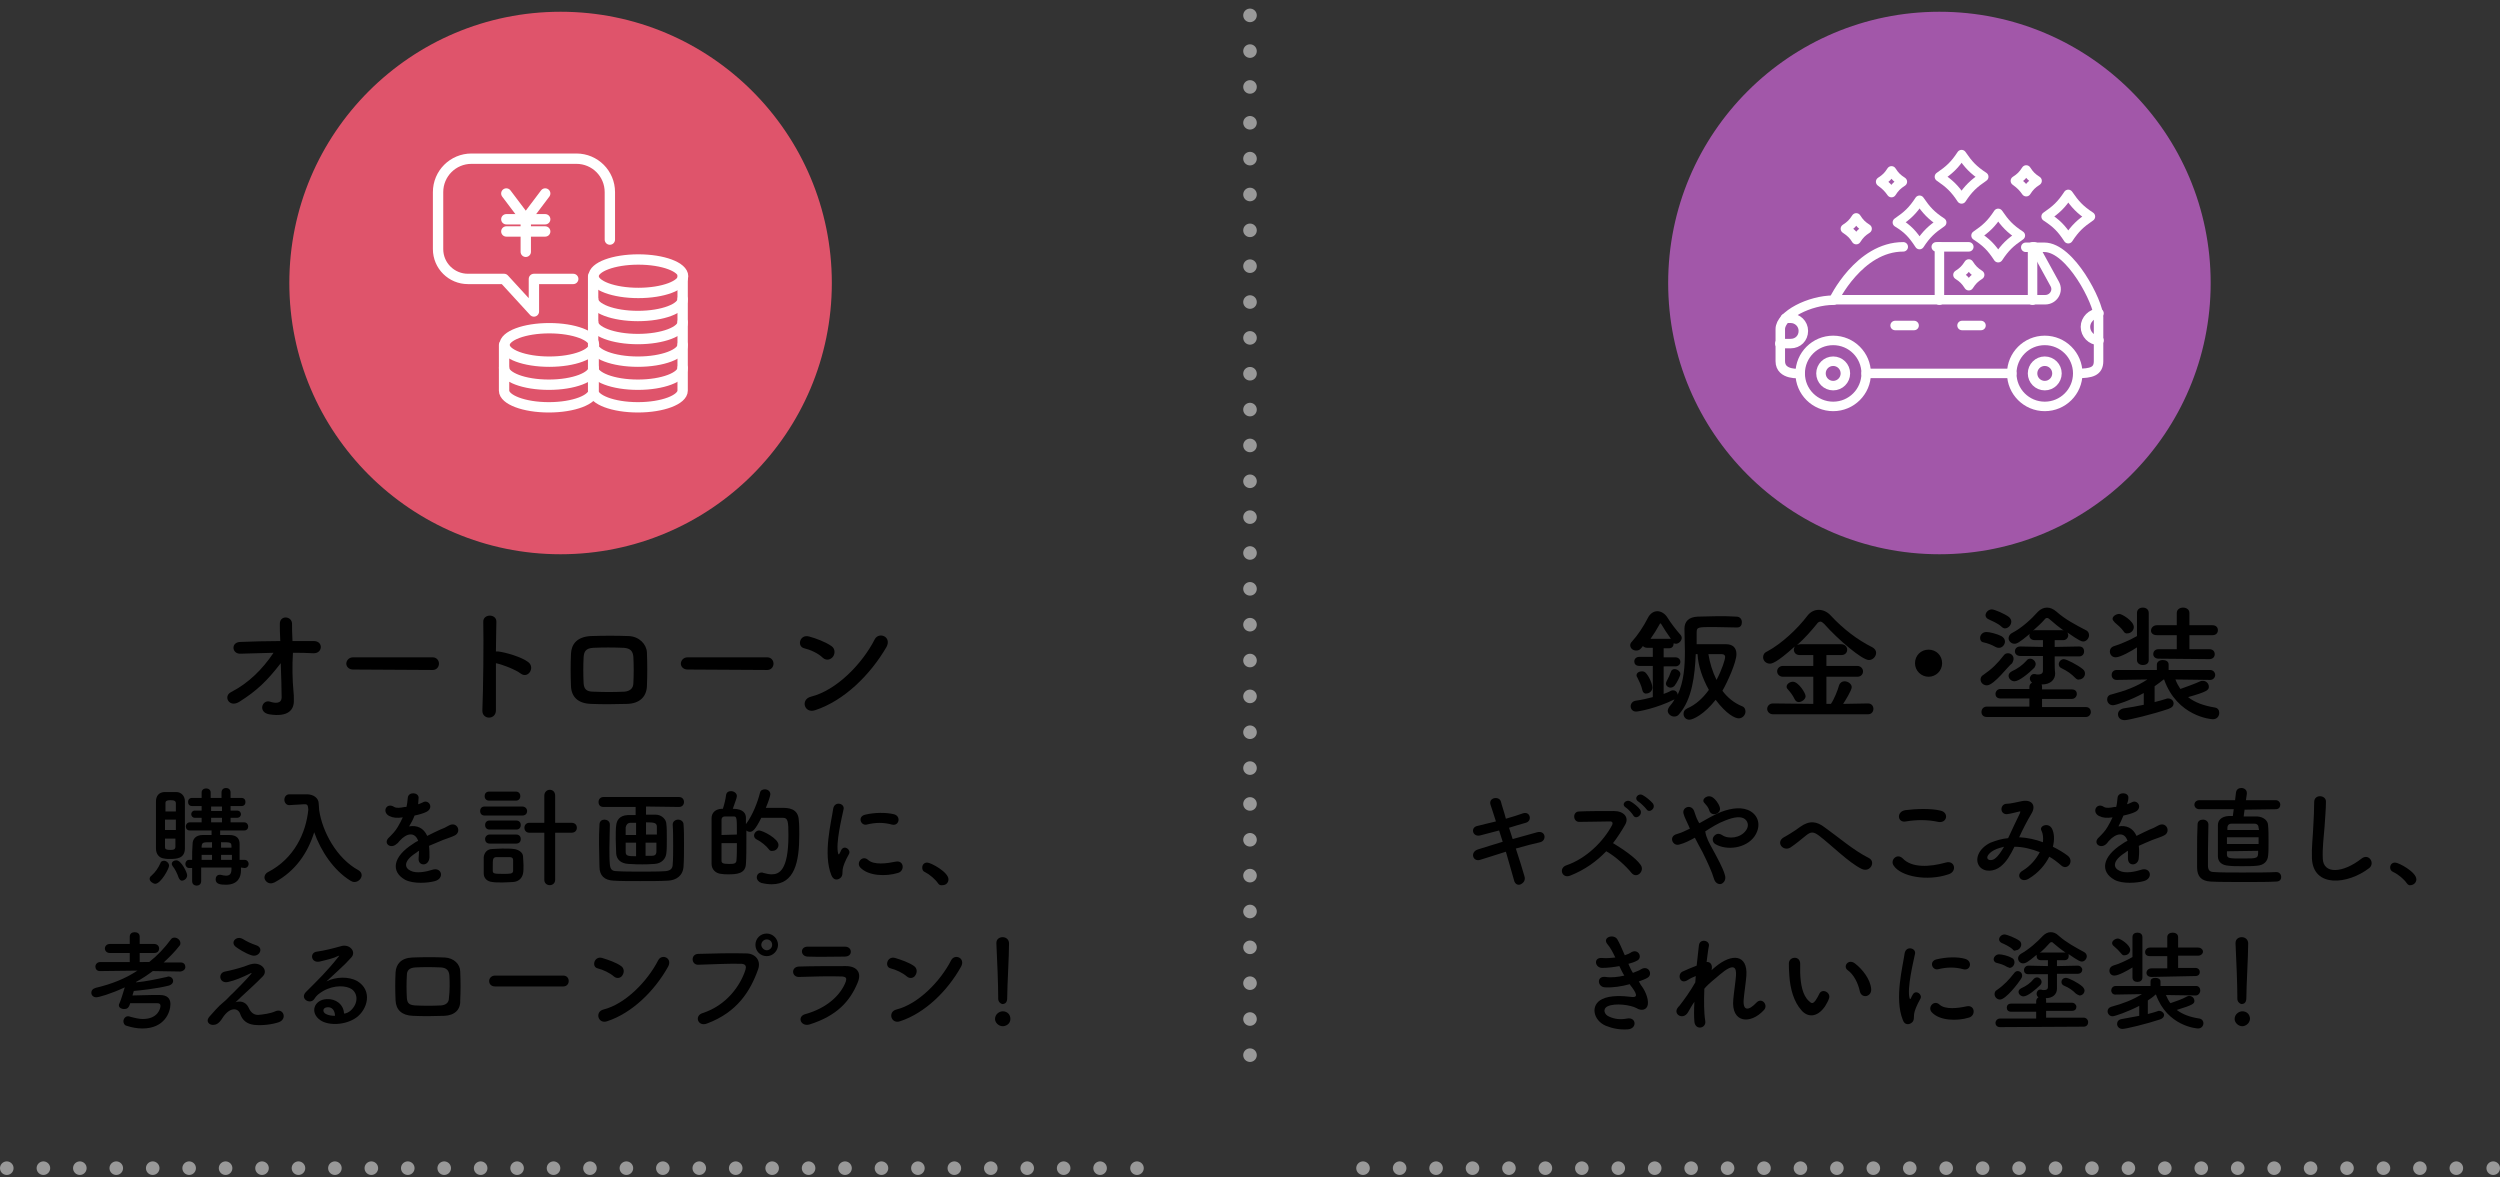 <?xml version="1.0" encoding="utf-8"?>
<!-- Generator: Adobe Illustrator 26.5.1, SVG Export Plug-In . SVG Version: 6.00 Build 0)  -->
<svg version="1.1" id="a" xmlns="http://www.w3.org/2000/svg" xmlns:xlink="http://www.w3.org/1999/xlink" x="0px" y="0px"
	 viewBox="0 0 553 260.4" style="enable-background:new 0 0 553 260.4;" xml:space="preserve">
<rect x="0" y="0" width="553" height="260.4" fill="#333333" stroke="none"/>
<style type="text/css">
	.st0{fill:#A257A9;}
	.st1{fill:none;stroke:#FFFFFF;stroke-width:2.1;stroke-linecap:round;stroke-linejoin:round;}
	.st2{fill:#DF546B;}
	.st3{fill:none;stroke:#FFFFFF;stroke-width:2.29;stroke-linecap:round;stroke-linejoin:round;}
	.st4{opacity:0.5;}
	.st5{fill:none;stroke:#FFFFFF;stroke-width:3;stroke-linecap:round;stroke-linejoin:round;}
	.st6{fill:none;stroke:#FFFFFF;stroke-width:3;stroke-linecap:round;stroke-linejoin:round;stroke-dasharray:0,0,0,7.93;}
	.st7{fill:none;stroke:#FFFFFF;stroke-width:3;stroke-linecap:round;stroke-linejoin:round;stroke-dasharray:0,0,0,8.06;}
</style>
<g>
	<circle class="st0" cx="429" cy="62.6" r="60"/>
	<g>
		<g>
			<circle class="st1" cx="452.3" cy="82.6" r="7.3"/>
			<circle class="st1" cx="452.3" cy="82.6" r="2.7"/>
			<circle class="st1" cx="405.5" cy="82.6" r="7.3"/>
			<circle class="st1" cx="405.5" cy="82.6" r="2.7"/>
			<line class="st1" x1="445" y1="82.6" x2="412.8" y2="82.6"/>
			<path class="st1" d="M459.6,82.6c2.9,0,4.6-0.4,4.6-2.7c0-2.3,0-6.7,0-9.8s-6.2-15.4-12-15.4h-4.1"/>
			<path class="st1" d="M428.3,54.6c2.4,0,4.8,0,7.2,0"/>
			<path class="st1" d="M398.2,82.6c0,0-4.4,0.5-4.4-2.7s0-4,0-7.1s6.5-6.4,11.8-6.4c0,0,5.6-11.8,15.4-11.8"/>
			<path class="st1" d="M450,54.6l4.5,8.2c0.9,1.6-0.3,3.5-2.1,3.5h-46.8"/>
			<line class="st1" x1="429" y1="54.6" x2="429" y2="66.4"/>
			<line class="st1" x1="419.2" y1="72" x2="423.4" y2="72"/>
			<line class="st1" x1="434" y1="72" x2="438.2" y2="72"/>
			<path class="st1" d="M464.3,75.3c-1.7,0-3-1.4-3-3s1.4-3,3-3"/>
			<path class="st1" d="M394.9,70.4h1.2c1.5,0,2.8,1.2,2.8,2.8s-1.2,2.8-2.8,2.8h-2.4"/>
			<line class="st1" x1="449.6" y1="54.6" x2="449.6" y2="66.4"/>
		</g>
		<path class="st1" d="M452.6,47.9c2.2-1.5,3.4-2.6,4.9-4.9c1.5,2.2,2.6,3.4,4.9,4.9c-2.2,1.5-3.4,2.6-4.9,4.9
			C456,50.5,454.9,49.4,452.6,47.9z"/>
		<path class="st1" d="M437.1,52.1c2.2-1.5,3.4-2.6,4.9-4.9c1.5,2.2,2.6,3.4,4.9,4.9c-2.2,1.5-3.4,2.6-4.9,4.9
			C440.5,54.7,439.4,53.6,437.1,52.1z"/>
		<path class="st1" d="M419.7,49.2c2.2-1.5,3.4-2.6,4.9-4.9c1.5,2.2,2.6,3.4,4.9,4.9c-2.2,1.5-3.4,2.6-4.9,4.9
			C423.1,51.8,422,50.6,419.7,49.2z"/>
		<path class="st1" d="M429,39.1c2.2-1.5,3.4-2.6,4.9-4.9c1.5,2.2,2.6,3.4,4.9,4.9c-2.2,1.5-3.4,2.6-4.9,4.9
			C432.4,41.7,431.2,40.6,429,39.1z"/>
		<path class="st1" d="M445.8,40c1.1-0.7,1.7-1.3,2.4-2.4c0.7,1.1,1.3,1.7,2.4,2.4c-1.1,0.7-1.7,1.3-2.4,2.4
			C447.5,41.4,446.9,40.8,445.8,40z"/>
		<path class="st1" d="M433.1,60.8c1.1-0.7,1.7-1.3,2.4-2.4c0.7,1.1,1.3,1.7,2.4,2.4c-1.1,0.7-1.7,1.3-2.4,2.4
			C434.8,62.1,434.2,61.5,433.1,60.8z"/>
		<path class="st1" d="M408.2,50.6c1.1-0.7,1.7-1.3,2.4-2.4c0.7,1.1,1.3,1.7,2.4,2.4c-1.1,0.7-1.7,1.3-2.4,2.4
			C410,52,409.4,51.4,408.2,50.6z"/>
		<path class="st1" d="M416,40.2c1.1-0.7,1.7-1.3,2.4-2.4c0.7,1.1,1.3,1.7,2.4,2.4c-1.1,0.7-1.7,1.3-2.4,2.4
			C417.7,41.6,417.1,41,416,40.2z"/>
	</g>
</g>
<g>
	<circle class="st2" cx="124" cy="62.6" r="60"/>
	<g>
		<ellipse class="st3" cx="141.2" cy="61.1" rx="9.9" ry="3.7"/>
		<path class="st3" d="M151,66.2c0,2-4.4,3.7-9.9,3.7s-9.9-1.7-9.9-3.7"/>
		<path class="st3" d="M151,71.3c0,2-4.4,3.7-9.9,3.7s-9.9-1.7-9.9-3.7"/>
		<path class="st3" d="M151,76.3c0,2-4.4,3.7-9.9,3.7s-9.9-1.7-9.9-3.7"/>
		<path class="st3" d="M151,81.4c0,2-4.4,3.7-9.9,3.7s-9.9-1.7-9.9-3.7"/>
		<path class="st3" d="M151,61.1v25.3c0,2-4.4,3.7-9.9,3.7s-9.9-1.7-9.9-3.7V61.1"/>
		<path class="st3" d="M134.9,53V42.5c0-4.1-3.3-7.4-7.4-7.4h-23.2c-4.1,0-7.4,3.3-7.4,7.4v12.6c0,3.7,3,6.6,6.6,6.6h8l6.6,7.2v-7.2
			h8.7"/>
		<ellipse class="st3" cx="121.5" cy="76.3" rx="9.9" ry="3.7"/>
		<path class="st3" d="M131.3,81.4c0,2-4.4,3.7-9.9,3.7s-9.9-1.7-9.9-3.7"/>
		<path class="st3" d="M131.3,76.3v10.1c0,2-4.4,3.7-9.9,3.7s-9.9-1.7-9.9-3.7V76.3"/>
		<g>
			<polyline class="st3" points="112,42.8 116.3,48.5 120.6,42.8 			"/>
			<line class="st3" x1="116.3" y1="48.5" x2="116.3" y2="55.7"/>
			<line class="st3" x1="112" y1="48.5" x2="120.6" y2="48.5"/>
			<line class="st3" x1="112" y1="51.2" x2="120.6" y2="51.2"/>
		</g>
	</g>
</g>
<g class="st4">
	<g>
		<line class="st5" x1="276.5" y1="3.4" x2="276.5" y2="3.4"/>
		<line class="st6" x1="276.5" y1="11.3" x2="276.5" y2="229.4"/>
		<line class="st5" x1="276.5" y1="233.4" x2="276.5" y2="233.4"/>
	</g>
	<g>
		<line class="st5" x1="1.5" y1="258.4" x2="1.5" y2="258.4"/>
		<line class="st7" x1="9.6" y1="258.4" x2="247.5" y2="258.4"/>
		<line class="st5" x1="251.5" y1="258.4" x2="251.5" y2="258.4"/>
	</g>
	<g>
		<line class="st5" x1="301.5" y1="258.4" x2="301.5" y2="258.4"/>
		<line class="st7" x1="309.6" y1="258.4" x2="547.5" y2="258.4"/>
		<line class="st5" x1="551.5" y1="258.4" x2="551.5" y2="258.4"/>
	</g>
</g>
<g>
	<g>
		<path d="M33.1,194.4c0-0.2,0.1-0.5,0.4-0.7c0.9-0.8,1.5-1.7,2-2.8c0.1-0.4,0.5-0.5,0.8-0.5c0.5,0,1.1,0.5,1.1,1.1s-1.8,4-3.1,4
			C33.7,195.4,33.1,194.9,33.1,194.4L33.1,194.4z M37.6,190c-0.4,0-0.9,0-1.3-0.1c-1.1-0.1-1.8-1-1.8-2.2c0-1.7,0-4,0-6.2
			c0-1.6,0-3.1,0-4.2c0-1.2,0.6-2,1.8-2.1c0.4,0,0.8,0,1.2,0c0.5,0,1.1,0,1.5,0c1.1,0,1.9,0.9,1.9,2c0,1.4,0,3.1,0,4.8
			c0,2.1,0,4.2,0,5.8C40.8,189.9,39.1,190,37.6,190z M38.9,181.3h-2.4v2.3h2.4V181.3z M38.9,179.5c0-0.7,0-1.3,0-1.8
			s-0.3-0.7-1.2-0.7c-1.1,0-1.1,0.4-1.1,0.7c0,0.5,0,1.1,0,1.8C36.5,179.5,38.9,179.5,38.9,179.5z M36.5,185.5c0,0.7,0,1.3,0,1.8
			c0,0.4,0,0.7,1.2,0.7c0.5,0,1.1,0,1.1-0.7c0-0.5,0-1.2,0-1.8H36.5L36.5,185.5z M39.5,194.1c-0.3-0.9-0.8-1.9-1.3-2.5
			c-0.1-0.2-0.2-0.3-0.2-0.5c0-0.5,0.5-0.8,1-0.8c1.1,0,2.4,2.7,2.4,3.3c0,0.7-0.6,1.2-1.2,1.2C40,194.8,39.7,194.6,39.5,194.1z
			 M53.3,191.9v0.7c0,1.3-0.6,3.1-3.3,3.1c-1.2,0-2.3-0.1-2.3-1.2c0-0.5,0.3-1,0.9-1c0.1,0,0.1,0,0.2,0c0.4,0.1,0.8,0.2,1.2,0.2
			c0.7,0,1.2-0.3,1.2-1.4v-0.4h-6.7v3c0,0.7-0.5,1-1,1s-1-0.3-1-1c0-1,0-1.9,0-2.9h-0.7c-0.5,0-0.8-0.5-0.8-0.9s0.3-0.9,0.8-0.9h0.7
			c0-1.3,0-2.4,0.1-3.5c0-1,0.6-2,2.3-2c0.6,0,1.2,0,1.9,0v-1H42l0,0c-0.6,0-0.9-0.4-0.9-0.9c0-0.4,0.3-0.9,0.9-0.9h2.6v-1h-1.5
			c-0.5,0-0.8-0.4-0.8-0.8c0-0.4,0.3-0.8,0.8-0.8h1.5v-1h-2.1c-0.6,0-0.9-0.4-0.9-0.9s0.3-0.9,0.9-0.9h2.1v-1.2c0-0.6,0.5-0.9,1-0.9
			s1,0.3,1,0.9v1.2h1.2H49v-1.2c0-0.7,0.5-1,1-1s1,0.3,1,1v1.2h2.4c0.6,0,0.9,0.4,0.9,0.9s-0.3,0.9-0.9,0.9H51v1h1.4
			c0.6,0,0.9,0.4,0.9,0.8c0,0.4-0.3,0.8-0.9,0.8H51v1h3c0.6,0,0.9,0.5,0.9,0.9c0,0.5-0.3,0.9-0.9,0.9l0,0h-5.3v1c0.7,0,1.4,0,2,0
			c1.8,0,2.3,0.9,2.3,2c0,0.1,0,0.5,0,3.5h1.1c0.6,0,0.9,0.5,0.9,0.9s-0.3,0.9-0.9,0.9L53.3,191.9L53.3,191.9z M46.9,189.1h-2.3
			c0,0.4,0,0.7,0,1.1h2.3V189.1L46.9,189.1z M46.9,186.3c-2,0-2.2,0-2.3,0.9v0.3h2.3V186.3L46.9,186.3z M49.1,178.4h-2.4v1h2.4
			V178.4z M49.1,180.9h-2.4v1h2.4V180.9z M51.2,187.2c0-0.9-0.3-0.9-2.3-0.9v1.2h2.3V187.2z M51.3,189.1h-2.4v1.1h2.4V189.1z"/>
		<path d="M70.6,179.2c0.7,4.8,3.9,10.7,8.7,13.3c0.5,0.3,0.7,0.7,0.7,1.1c0,0.7-0.7,1.5-1.6,1.5c-0.3,0-0.6-0.1-0.9-0.3
			c-3.7-2.3-6.5-6.5-8-10.7c-1.4,4.5-4.1,8.6-8.8,11.1c-0.3,0.1-0.5,0.2-0.8,0.2c-0.8,0-1.4-0.7-1.4-1.3c0-0.4,0.2-0.9,0.8-1.2
			c5.8-3,8.4-8.7,8.9-13.8c-0.1-0.9-0.1-1.2-0.8-1.2h-0.1l-3.4,0.2H64c-0.7,0-1.1-0.6-1.1-1.2s0.4-1.2,1.1-1.2c1,0,2,0,3.1,0h0.8
			c1.4,0,2.6,0.8,2.6,2.1C70.5,178.2,70.6,178.7,70.6,179.2L70.6,179.2L70.6,179.2L70.6,179.2z"/>
		<path d="M92.5,177.9c0.4-0.1,0.7-0.3,1-0.4c1.3-0.8,2.6,1.2,0.8,2.1c-0.6,0.3-1.6,0.6-2.6,0.8c-0.3,0.8-0.7,1.6-1.2,2.4
			c1.7-0.3,3.2,0.3,4,2.1c1-0.5,2-1,2.9-1.4c0.6-0.2,1.2-0.5,1.9-0.9c1.8-1,2.9,1.4,1.3,2.2c-0.8,0.4-1.3,0.5-2.6,1
			c-1,0.4-2.1,0.9-3.1,1.3c0.1,0.8,0.1,1.8,0.1,2.6c-0.1,1-0.7,1.5-1.3,1.5c-0.6,0-1.2-0.4-1.1-1.4c0-0.5,0.1-1.1,0.1-1.6
			c-0.2,0.1-0.4,0.2-0.6,0.4c-3,1.9-2.6,3.4-1.3,4c1.3,0.7,3.6,0.2,4.8-0.2c2.1-0.7,2.8,1.9,0.6,2.5c-1.4,0.4-4.7,0.7-6.6-0.3
			c-3.2-1.8-2.7-5.1,1.7-7.9c0.3-0.2,0.7-0.5,1.2-0.7c-0.7-2-2.5-1.8-4.1,0l-0.1,0.1c-0.2,0.3-0.4,0.5-0.6,0.6
			c-1.3,1.2-3.1-0.2-1.6-1.5c0.6-0.6,1.4-1.4,1.9-2.3c0.4-0.7,0.8-1.4,1.1-2.1c-1.3,0.2-2.2,0.1-3-0.3c-1.7-0.9-0.6-3.1,1.1-2
			c0.5,0.3,1.4,0.2,2.3,0c0.1,0,0.2,0,0.4,0c0.2-0.7,0.2-1.2,0.3-2c0.1-1.4,2.3-1.3,2.4-0.1C92.6,176.9,92.5,177.3,92.5,177.9
			L92.5,177.9L92.5,177.9z"/>
		<path d="M107.2,180.4c-0.7,0-1-0.5-1-1s0.3-1,1-1h8.3c0.7,0,1.1,0.5,1.1,1s-0.3,1-1.1,1H107.2z M113.5,195.1
			c-0.5,0-1.4,0.1-2.3,0.1s-1.8,0-2.3-0.1c-1.1-0.1-1.9-0.8-1.9-1.9c0-0.5,0-1.3,0-2.1c0-0.6,0-1.1,0-1.5c0.1-0.9,0.7-1.8,1.9-1.8
			c0.6,0,1.3-0.1,2.2-0.1c1,0,2,0,2.6,0.1c0.9,0.1,2,0.7,2,1.7c0,0.4,0.1,1.2,0.1,1.9s0,1.4-0.1,1.8
			C115.5,194.2,114.8,195,113.5,195.1L113.5,195.1z M108.2,177.1c-0.7,0-1-0.5-1-1s0.3-1,1-1h5.9c0.7,0,1,0.5,1,1s-0.3,1-1,1H108.2z
			 M108.3,186.6c-0.7,0-1-0.5-1-1s0.4-1,1-1h5.9c0.7,0,1,0.5,1,1s-0.3,1-1,1H108.3z M108.3,183.5c-0.7,0-1-0.5-1-1s0.3-1,1-1h5.9
			c0.7,0,1,0.5,1,1s-0.3,1-1,1H108.3z M113.5,191.6c0-0.5,0-1.1,0-1.4c0-0.4-0.3-0.6-0.7-0.6c-0.4,0-1,0-1.6,0s-1.2,0-1.5,0
			c-0.7,0.1-0.7,0.5-0.7,2.1c0,0.4,0,0.8,0,1c0.1,0.5,0.2,0.6,2.2,0.6c1.7,0,2.2,0,2.3-0.6C113.5,192.4,113.5,192,113.5,191.6
			L113.5,191.6z M120.4,184.2h-3.3c-0.7,0-1.1-0.5-1.1-1.1s0.4-1.1,1.1-1.1h3.3v-6c0-0.8,0.6-1.3,1.2-1.3s1.2,0.4,1.2,1.3v6h3.6
			c0.8,0,1.2,0.5,1.2,1.1s-0.4,1.1-1.2,1.1h-3.6v10.4c0,0.8-0.6,1.2-1.2,1.2s-1.2-0.4-1.2-1.2V184.2L120.4,184.2z"/>
		<path d="M142.9,178.4v1.8c0.6,0,1.3,0,2.1,0c1.4,0,2.4,1.1,2.4,2.1c0.1,0.7,0.1,2,0.1,3.2c0,1.3,0,2.5-0.1,3.2
			c-0.1,1.2-1,2.3-2.6,2.4c-1.4,0.1-2.1,0.1-2.7,0.1c-0.8,0-1.5,0-3.1-0.1c-1.7-0.1-2.6-1-2.7-2.3c0-0.8-0.1-2-0.1-3.2s0-2.4,0.1-3
			c0.1-1.1,0.7-2.2,2.5-2.3c0.7,0,1.2,0,1.8,0v-1.8h-7.1c-0.8,0-1.1-0.5-1.1-1.1s0.4-1.1,1.1-1.1h16.7c0.7,0,1.1,0.5,1.1,1.1
			s-0.4,1.1-1.1,1.1L142.9,178.4L142.9,178.4z M134.9,182.4c0,1.5-0.1,3.4-0.1,5.2c0,1.3,0,2.6,0.1,3.6s0.4,1.5,1.5,1.5
			c1.4,0.1,3.4,0.1,5.4,0.1s4,0,5.4-0.1c1-0.1,1.6-0.5,1.6-1.5c0.1-1.2,0.1-2.6,0.1-4.1c0-1.6,0-3.3-0.1-4.7l0,0
			c0-0.7,0.6-1.1,1.2-1.1s1.2,0.4,1.2,1.1c0.1,1.1,0.1,2.7,0.1,4.3s0,3.5-0.1,4.9c-0.1,2.1-1.6,3.1-3.4,3.2
			c-1.7,0.1-3.9,0.1-6.2,0.1s-4.4,0-5.9-0.1c-2-0.1-3.1-1.1-3.1-3.1c0-1.5-0.1-3.3-0.1-5c0-1.5,0-2.9,0.1-4.3c0-0.8,0.6-1.1,1.1-1.1
			S134.9,181.6,134.9,182.4L134.9,182.4L134.9,182.4z M140.7,182h-1.2c-0.7,0-1,0.5-1.1,1c0,0.4,0,1,0,1.7h2.3V182L140.7,182z
			 M140.7,186.4h-2.3c0,0.8,0,1.5,0,2c0,0.9,0.4,1,2.3,1V186.4L140.7,186.4z M145.3,184.6c0-0.7,0-1.3,0-1.7c0-0.9-0.6-1-2.4-1v2.7
			H145.3L145.3,184.6z M144.2,189.3c0.6,0,1-0.2,1-1c0-0.4,0-1.2,0-1.9h-2.4v2.9H144.2L144.2,189.3z"/>
		<path d="M168.1,175.4c0.1-0.6,0.6-0.8,1.1-0.8c0.6,0,1.2,0.4,1.2,1.1c0,0.3-0.4,1.6-1,3c1.1,0,2.5,0,3.6,0c1.2,0,3.6,0,3.7,2.8
			c0.1,0.8,0.1,2,0.1,3.2c0,5.9-1,10.9-6.1,10.9c-0.7,0-1.5-0.1-2.3-0.3c-0.6-0.2-1-0.7-1-1.2c0-0.6,0.4-1.1,1.1-1.1
			c0.1,0,0.2,0,0.4,0.1c0.7,0.2,1.3,0.3,1.8,0.3c1.6,0,3.7-0.8,3.7-8.6c0-3.1-0.1-3.9-1.2-3.9h-4.8c-1.3,2.6-1.9,3.1-2.5,3.1
			c-0.3,0-0.6-0.1-0.8-0.3v2.1c0,1.9,0,3.9-0.1,5.3c-0.1,2.2-2.1,2.3-3.9,2.3c-0.6,0-1.1,0-1.6-0.1c-1.2-0.1-2.1-1-2.1-2.2
			c0-1.7,0-3.9,0-6c0-1.5,0-3,0-4.1c0-1.2,0.8-2,2.2-2.1h0.3c0.3-0.9,0.6-2.1,0.7-3c0.1-0.7,0.6-0.9,1.1-0.9c0.6,0,1.3,0.4,1.3,1.1
			c0,0.4-0.5,1.6-0.9,2.8c2.5,0,2.9,1.2,2.9,2c0,0.4,0,0.9,0,1.4C166.5,180.3,167.6,177.4,168.1,175.4L168.1,175.4z M163,184.6
			c0-3.7,0-4-0.7-4c-0.3,0-0.6,0-1,0s-0.7,0-1,0c-0.4,0-0.7,0.3-0.7,0.7c0,0.8,0,2.1,0,3.4L163,184.6L163,184.6z M159.6,186.5
			c0,1.5,0,2.9,0,3.9c0,0.5,0.3,0.7,1.6,0.7c1,0,1.6,0,1.7-0.7c0.1-1.1,0.1-2.4,0.1-3.9H159.6L159.6,186.5z M170.1,187.9
			c-0.6-0.8-1.7-1.7-2.7-2.2c-0.4-0.2-0.6-0.5-0.6-0.9c0-0.5,0.5-1.1,1.1-1.1c0.8,0,4.3,1.8,4.3,3.2c0,0.7-0.6,1.3-1.2,1.3
			C170.6,188.3,170.3,188.2,170.1,187.9z"/>
		<path d="M183.9,193.6c-1.9-4.7,0-11.8,0.4-14.7c0.3-1.8,2.6-1.2,2.3,0.1c-0.4,1.9-1.8,7.6-1.2,9.8c0.1,0.3,0.2,0.2,0.3,0
			c0.1-0.1,0.3-0.6,0.4-0.8c0.7-1.2,2.2,0,1.7,0.9c-0.9,1.6-1.3,2.7-1.4,3.4c-0.1,0.7,0.1,1.4-0.5,1.9S184.4,194.8,183.9,193.6
			L183.9,193.6z M190.3,191.9c-1-1.1,0.5-2.8,1.7-1.7c1.3,1.2,4.2,0.8,6.1,0.4c1.9-0.4,2.1,2.1,0.5,2.5
			C196,193.9,192.1,193.8,190.3,191.9L190.3,191.9z M191.7,182.4c-1.3,0.3-2.1-1.8-0.3-2.2c2.1-0.5,4.6-0.5,6.3-0.1s1.2,2.7-0.4,2.3
			C195.5,181.9,193.7,181.9,191.7,182.4L191.7,182.4z"/>
		<path d="M207.5,195.4c-0.6-0.9-1.9-2-2.9-2.5c-0.5-0.2-0.6-0.6-0.6-1c0-0.6,0.4-1.1,1.1-1.1c0.8,0,4.7,2.1,4.7,3.7
			c0,0.8-0.6,1.3-1.3,1.3C208,195.9,207.7,195.7,207.5,195.4L207.5,195.4z"/>
		<path d="M39.9,214.9l-6.1-0.1c-1.2,0.9-2.4,1.7-3.7,2.4v0.1c2.2-0.2,4.5-0.7,6.8-1.2c0.1,0,0.2-0.1,0.3-0.1c0.7,0,1.1,0.5,1.1,1
			c0,0.4-0.3,0.8-0.9,1c-2.7,0.7-6.6,1.1-7.8,1.2c-0.1,0.3-0.2,0.7-0.3,1c1.2,0,2.8-0.1,4.2-0.1c0.7,0,1.3,0,1.9,0
			c1.5,0,2.3,0.7,2.3,2c0,1.8-1.3,5.4-6.2,5.4c-1.1,0-2.3-0.2-3.5-0.6c-0.5-0.1-0.7-0.6-0.7-1c0-0.5,0.4-1.1,1-1.1
			c0.1,0,0.3,0,0.5,0.1c1.1,0.3,2,0.5,2.8,0.5c3.3,0,3.9-2.3,3.9-2.9c0-0.4-0.2-0.6-0.8-0.6c-0.8,0-1.8,0-2.8,0s-2.1,0-3.1,0
			c-0.3,1.1-0.7,1.3-1.4,1.3c-0.5,0-1.1-0.3-1.1-0.8c0-0.1,0-0.3,0.1-0.4c0.4-0.9,0.8-2.3,1.2-3.6c-3.2,1.5-5.8,2.2-6.3,2.2
			c-0.7,0-1.1-0.5-1.1-1s0.3-0.9,1-1.1c3.4-0.8,6.5-2,9.2-3.8l-8.3,0.1l0,0c-0.7,0-1-0.5-1-1s0.4-1,1.1-1h6.5v-2h-4.4
			c-0.7,0-1.1-0.5-1.1-1s0.4-1,1.1-1h4.4v-1.6c0-0.7,0.5-1,1.1-1s1.1,0.3,1.1,1v1.6h3.2c0.7,0,1.1,0.5,1.1,1s-0.3,1-1.1,1h-3.2v2H33
			c1.8-1.4,3.4-3.1,4.8-5c0.2-0.3,0.5-0.4,0.8-0.4c0.7,0,1.3,0.6,1.3,1.2c0,0.2,0,0.4-0.2,0.6c-1,1.3-2.2,2.5-3.5,3.7H40
			c0.7,0,1,0.5,1,1C41,214.4,40.6,214.8,39.9,214.9L39.9,214.9L39.9,214.9z"/>
		<path d="M55,222.9c0.4,0.9,1,1.6,2.1,1.6c1.1-0.1,2.7-0.3,3.8-0.8c1.8-0.8,2.7,1.7,0.8,2.4c-1.4,0.5-3.7,0.8-5.5,0.6
			c-1.6-0.2-2.6-1-3.1-2.5c-0.5-1.3-2.3-1.5-3.9,1c-0.8,1.3-1.5,1.5-2,1.5c-0.8,0.1-1.9-0.7-0.8-1.9c0.8-0.9,2-2.3,2.9-3
			s1.5-1.5,2.3-2.2c1.1-1.1,2.7-2.7,3.9-4.1c0.3-0.3,0.1-0.3-0.1-0.2c-1.8,0.9-3.5,1.6-4.9,1.9c-2,0.5-2.4-2-0.7-2.3
			c1.1-0.2,3-0.7,4.2-1.1c0.6-0.2,1.2-0.5,1.9-0.6c2-0.3,3.5,1.5,2.2,2.8c-1.1,1.2-4.8,4.5-6,5.7C52.9,221.4,54.3,221.4,55,222.9
			L55,222.9z M52.1,209.4c-1.2-1,0.2-2.5,1.6-1.7c0.8,0.5,1.8,1,3,1.4c1.8,0.6,0.6,2.8-1.1,2.2C54.3,210.9,52.6,209.8,52.1,209.4
			L52.1,209.4z"/>
		<path d="M77.5,223.6c1.8-1.6,1.7-3.8,0.3-4.8c-1.2-0.8-3.8-1-6.3,0.4c-1,0.6-1.5,1-2,1.8c-0.9,1.3-3.3-0.1-1.8-1.6
			c2.6-2.6,4.6-4.5,7.2-7.8c0.3-0.3,0-0.2-0.2-0.1c-0.7,0.4-2.3,0.8-4,1.2c-1.9,0.4-2.3-2-0.6-2.2c1.6-0.2,3.9-0.8,5.3-1.2
			c1.9-0.6,3.5,1.2,2.3,2.5c-0.8,0.9-1.7,1.8-2.7,2.7s-1.9,1.8-2.8,2.6c2.1-1.1,5-1.1,6.8-0.1c3.5,2.1,2.3,6.3-0.2,8.1
			c-2.4,1.7-6.1,1.8-7.9,0.6c-2.5-1.7-1.4-4.6,1.4-4.7c1.9-0.1,3.7,1.1,3.8,3.2C76.6,224.2,77.1,223.9,77.5,223.6L77.5,223.6z
			 M72.4,222.8c-1.1,0.1-1.1,1.1-0.3,1.5c0.6,0.3,1.3,0.4,2,0.4C74.1,223.6,73.5,222.7,72.4,222.8z"/>
		<path d="M98.3,224.7c-3,0.1-4.6,0.1-7,0s-3.7-1.3-3.8-3.4c-0.1-2.4-0.1-4.1,0-6.2c0.1-1.8,1.2-3.2,3.7-3.3c2.7-0.1,4.9-0.1,7.2,0
			c2,0.1,3.4,1.5,3.4,3.1c0.1,2.2,0.1,4.3,0,6.4C101.9,223.3,100.6,224.6,98.3,224.7z M99.4,215.7c-0.1-1-0.6-1.6-1.8-1.7
			c-2.1-0.1-4-0.1-5.8,0c-1.3,0.1-1.8,0.7-1.8,1.7c-0.1,1.6-0.1,3.4,0,5.1c0.1,1.1,0.5,1.5,1.8,1.6c2.2,0.1,3.6,0.1,5.8,0
			c1-0.1,1.7-0.6,1.7-1.6C99.5,219.2,99.5,217.3,99.4,215.7L99.4,215.7z"/>
		<path d="M109.5,218.2c-0.9,0-1.3-0.6-1.3-1.2s0.5-1.2,1.3-1.2h15.1c0.8,0,1.2,0.6,1.2,1.2s-0.4,1.2-1.2,1.2H109.5L109.5,218.2z"/>
		<path d="M135.8,216c-0.9-0.8-2.4-1.5-3.6-1.8c-1.4-0.3-0.8-2.8,1-2.3c1.3,0.4,3.1,1,4.2,1.8c0.7,0.5,0.7,1.4,0.3,2
			C137.4,216.3,136.5,216.6,135.8,216L135.8,216z M134.3,225.9c-2,0.7-2.8-2.1-0.8-2.6c4.8-1.2,9.7-6.2,12.1-10.9
			c0.8-1.5,3.2-0.5,2.2,1.4C144.8,219.2,139.8,224.1,134.3,225.9L134.3,225.9z"/>
		<path d="M155.4,224.1c5.3-1.7,8.4-6.1,9.5-9.6c0.2-0.7,0.1-1.2-0.8-1.3c-2.4-0.1-6.1,0.1-9.6,0.2c-1.6,0.1-1.8-2.3-0.1-2.4
			c3.2-0.1,7.7-0.2,10.7-0.1c1.9,0,3.3,1.5,2.6,3.5c-1.7,4.8-4.6,9.5-11.3,12C154.4,227.2,153.5,224.7,155.4,224.1L155.4,224.1z
			 M169.6,211.5c-1.4,0-2.5-1.1-2.5-2.5s1.1-2.5,2.5-2.5s2.5,1.2,2.5,2.5S171,211.5,169.6,211.5z M169.6,207.8
			c-0.7,0-1.2,0.6-1.2,1.2s0.6,1.2,1.2,1.2s1.2-0.5,1.2-1.2S170.3,207.8,169.6,207.8z"/>
		<path d="M179.1,226.6c-2,0.6-2.9-1.8-0.9-2.3c4.7-1.3,7.8-4.2,8.9-7.2c0.2-0.7,0.1-1-0.8-1.1c-2.4-0.1-6.9,0-9.5,0.1
			c-1.7,0.1-1.9-2.2-0.1-2.3c3.1-0.1,7.1-0.1,10.4-0.1c2.4,0,3.6,1.4,2.6,3.7C188,221.5,185.1,224.7,179.1,226.6z M186.8,211.6
			c-2.3,0-5.6,0.1-8.2,0c-1.6-0.1-1.7-2.3,0.2-2.2c2.3,0,5.7,0,8.1,0c0.8,0,1.3,0.5,1.3,1.1S187.8,211.6,186.8,211.6L186.8,211.6z"
			/>
		<path d="M200.6,216c-0.9-0.8-2.4-1.5-3.6-1.8c-1.4-0.3-0.8-2.8,1-2.3c1.3,0.4,3.1,1,4.2,1.8c0.7,0.5,0.7,1.4,0.3,2
			C202.2,216.3,201.3,216.6,200.6,216L200.6,216z M199.1,225.9c-2,0.7-2.8-2.1-0.8-2.6c4.8-1.2,9.7-6.2,12.1-10.9
			c0.8-1.5,3.2-0.5,2.2,1.4C209.6,219.2,204.6,224.1,199.1,225.9L199.1,225.9z"/>
		<path d="M221.8,227c-0.9,0-1.7-0.8-1.7-1.6c0-1.1,1-1.7,1.7-1.7c0.9,0,1.7,0.6,1.7,1.7C223.5,226.5,222.5,227,221.8,227z
			 M220.8,220.9v-0.5c0-2.3-0.2-7.9-0.4-11.7v-0.1c0-0.9,0.7-1.3,1.4-1.3s1.4,0.5,1.4,1.4c0,2.8-0.4,9.4-0.4,11.8
			c0,0.6,0,1.6-1.1,1.6C221.3,222,220.8,221.6,220.8,220.9L220.8,220.9L220.8,220.9z"/>
	</g>
	<g>
		<path d="M64.9,152.7c0.1,0.9,0.1,1.3,0.1,2.1c0.1,2.2-1.2,3.9-5.5,3.2c-2.5-0.5-1.5-3.3,0.2-2.8c1.2,0.4,2.6,0.5,2.6-1
			c0-1.7-0.1-4.6-0.2-7.5c-3,3.9-5.3,6.1-9.1,8.5c-2.3,1.5-3.7-1.2-1.9-2.1c3.9-2,7-5.1,9.4-8.7c-2.5,0.1-5,0.1-7.3,0.2
			c-1.9,0.1-2.2-2.5-0.1-2.6c2.8-0.1,5.8-0.2,8.9-0.2c-0.1-1.6-0.1-2.9-0.1-3.7c-0.1-2.1,2.7-1.9,2.7-0.1c0,0.8,0,2.2,0.1,3.8
			c1.6,0,3.2,0,4.7,0c2.2,0,2,2.8-0.1,2.7c-1.5-0.1-3-0.1-4.5-0.1C64.6,147.3,64.7,150.6,64.9,152.7L64.9,152.7z"/>
		<path d="M78.1,148.1c-1,0-1.5-0.7-1.5-1.3s0.5-1.4,1.5-1.4h17.6c0.9,0,1.4,0.7,1.4,1.4s-0.5,1.4-1.4,1.4L78.1,148.1L78.1,148.1z"
			/>
		<path d="M109.7,157c0.1,2.3-3.1,2.3-3,0.1c0.2-4.5,0.3-15.5,0.2-19.5c-0.1-1.9,3-1.9,2.9,0c0,1.4-0.1,3.8-0.1,6.5
			c0.1,0,0.3,0,0.5,0c1.6,0.2,5.2,1.2,6.7,2.4s-0.1,3.7-1.7,2.5c-1.2-0.9-4-2-5.5-2.3C109.7,150.7,109.7,154.7,109.7,157L109.7,157z
			"/>
		<path d="M138.8,155.7c-3.5,0.1-5.4,0.1-8.1,0c-2.9-0.1-4.3-1.6-4.4-3.9c-0.1-2.8-0.1-4.8,0-7.2c0.1-2.1,1.3-3.7,4.3-3.9
			c3.1-0.1,5.7-0.1,8.5,0c2.3,0.1,3.9,1.8,4,3.6c0.1,2.5,0.1,5,0,7.5C143,154.1,141.5,155.6,138.8,155.7L138.8,155.7z M140.1,145.3
			c-0.1-1.2-0.6-1.9-2.1-2c-2.4-0.1-4.6-0.1-6.8,0c-1.6,0.1-2,0.8-2.1,2c-0.1,1.8-0.1,4,0,5.9c0.1,1.2,0.6,1.8,2.2,1.8
			c2.6,0.1,4.2,0.1,6.8,0c1.2-0.1,2-0.7,2-1.9C140.2,149.3,140.2,147.1,140.1,145.3L140.1,145.3z"/>
		<path d="M152.1,148.1c-1,0-1.5-0.7-1.5-1.3s0.5-1.4,1.5-1.4h17.6c0.9,0,1.4,0.7,1.4,1.4s-0.5,1.4-1.4,1.4L152.1,148.1L152.1,148.1
			z"/>
		<path d="M182,145.5c-1-1-2.8-1.8-4.1-2.1c-1.7-0.4-1-3.2,1.1-2.6c1.5,0.4,3.6,1.2,4.9,2.1c0.9,0.6,0.8,1.7,0.4,2.3
			S182.9,146.3,182,145.5L182,145.5z M180.3,157.1c-2.4,0.8-3.3-2.4-0.9-3c5.6-1.4,11.3-7.2,14.1-12.7c0.9-1.7,3.8-0.6,2.6,1.7
			C192.5,149.3,186.7,155,180.3,157.1z"/>
	</g>
</g>
<g>
	<g>
		<path d="M334.6,185.6c1.9-0.5,3.9-1.1,5.4-1.5c1.9-0.5,2.2,1.8,0.7,2.2c-1.4,0.3-3.3,0.8-5.4,1.4c0.8,2.4,1.5,4.7,1.9,6.1
			c0.3,0.9-0.2,1.5-0.8,1.8s-1.3,0-1.5-0.9c-0.4-1.5-1.1-3.8-1.8-6.3c-2.1,0.7-4.2,1.3-5.7,1.8c-1.6,0.5-2.3-1.7-0.5-2.3
			c1.4-0.4,3.4-1.1,5.5-1.7c-0.3-0.8-0.5-1.7-0.8-2.5c-1.5,0.4-3,0.8-4.2,1.1c-1.7,0.4-2.2-1.8-0.6-2.1c1.3-0.3,2.7-0.7,4.1-1
			c-0.5-1.5-0.9-2.9-1.2-3.7c-0.5-1.6,1.9-2,2.3-0.7c0.2,0.9,0.7,2.2,1.1,3.8c1.4-0.4,2.7-0.8,3.8-1.2c1.6-0.5,2.1,1.7,0.6,2.1
			c-1.1,0.3-2.4,0.7-3.7,1.1L334.6,185.6z"/>
		<path d="M347.3,193.7c-1.8,0.7-2.6-1.7-0.8-2.3c4.4-1.5,8.2-5.3,10.1-8.9c0.2-0.4,0.1-0.8-0.4-0.8c-1.5,0-4.8,0.1-6.9,0.1
			c-1.4,0-1.5-2.3,0-2.3c1.8-0.1,5.3-0.1,7.7-0.1c2.2,0,3.4,1.4,2.5,3c-0.8,1.4-1.7,2.8-2.7,4.1c2,1.2,5,3.2,6.1,4.8
			c1,1.3-0.8,3.2-2,1.8c-1.2-1.5-3.6-3.7-5.6-4.8C353.2,190.5,350.6,192.4,347.3,193.7L347.3,193.7z M361.3,180.4
			c-0.2-0.4-1.2-1.5-1.7-1.8c-1.1-0.7,0.1-1.9,1.1-1.3c0.6,0.3,1.7,1.2,2.1,1.8C363.5,180.2,361.9,181.4,361.3,180.4z M364.2,179
			c-0.3-0.4-1.3-1.4-1.8-1.7c-1.1-0.7,0-2,1-1.4c0.6,0.3,1.7,1.2,2.2,1.8C366.4,178.8,364.8,180,364.2,179L364.2,179z"/>
		<path d="M378.7,187.6c1.2,2.2,2.4,4.4,2.8,5.8c0.4,1.1-0.1,1.8-0.7,2.1c-0.6,0.2-1.4-0.1-1.7-1.2c-0.4-1.4-1.4-3.6-2.5-5.8
			c-0.6-1.1-1.2-2.2-1.7-3.2c-1.1,0.6-2.2,1.2-3.4,1.5c-1.5,0.5-2.5-1.8-0.6-2.3c1-0.3,1.9-0.7,2.9-1.2c-0.1-0.2-0.2-0.5-0.3-0.7
			c-0.2-0.4-0.4-0.9-0.6-1.3s-0.4-0.9-0.5-1.3c-0.4-1.4,1.6-2.2,2.3-0.7c0.3,0.8,0.5,1.6,0.9,2.3c0.1,0.2,0.2,0.4,0.3,0.5
			c1.6-0.9,3.1-1.8,4.8-2.5c2.4-0.9,4.8-1.2,6.6-0.1c2,1.3,2.1,3.6,0.8,5.5c-1.9,2.7-6.2,3.2-8.7,1.7c-0.6-0.4-0.7-1.2-0.3-1.7
			s1-0.8,1.8-0.3c1.4,1,4.1,0.7,5.3-1c0.6-0.8,0.6-1.8-0.2-2.5c-0.9-0.7-2.4-0.5-4.4,0.3c-1.6,0.6-3,1.5-4.4,2.4
			C377.4,185.3,378.1,186.5,378.7,187.6L378.7,187.6z M378.1,179.3c-0.1-0.4-0.3-0.7-0.5-1c-0.2-0.2-0.4-0.5-0.6-0.7
			c-0.8-0.8,0.8-2.1,2-1.1c0.4,0.3,1.1,1.1,1.4,2C380.9,180,378.6,180.8,378.1,179.3L378.1,179.3z"/>
		<path d="M402.3,184.8c-1.2-0.9-1.8-0.8-2.8,0c-1.1,0.9-2.3,1.9-3.5,2.7c-1.6,0.9-3.3-1.2-1.4-2.3c0.6-0.3,2.4-1.4,3.6-2.3
			c2.1-1.5,3.7-1.2,5.4,0.1c3.1,2.2,6.4,5.1,9.8,6.8c1.6,0.8,0.3,3.3-1.6,2.4C408.9,190.8,405.1,186.9,402.3,184.8L402.3,184.8z"/>
		<path d="M418.9,191.5c-0.9-1.2,0.7-2.9,2-1.6c2,2.1,5.9,1.9,9.5,0.9c2-0.6,2.6,2,0.6,2.6C426.3,195,420.5,193.9,418.9,191.5
			L418.9,191.5z M421.6,181.7c-1.9,0.4-2.2-2.2-0.1-2.5c2.3-0.3,5.7-0.4,7.7,0.1c2,0.4,1.5,2.9-0.5,2.5
			C426.5,181.3,423.9,181.3,421.6,181.7z"/>
		<path d="M446.7,185.2c1.8,0.1,3.6,0.5,5.2,1.1c0.1-1,0-1.9-0.3-2.5c-0.7-1.1,1.5-2,2.3-0.5c0.5,1,0.6,2.4,0.2,4
			c1.2,0.6,2.4,1.3,3.3,2c1.5,1.2-0.1,3.4-1.5,2.1c-0.8-0.7-1.7-1.4-2.6-1.9c-0.9,1.8-2.4,3.6-4.6,4.9c-1.7,1-2.9-0.9-1.3-1.8
			c1.8-1.1,3-2.6,3.8-4.1c-1.8-0.7-3.7-1.2-5.6-1.2c-0.9,1.8-1.7,3.3-3.1,4.4c-1.4,1.1-3.5,1.3-4.6,0c-1.2-1.5-0.3-4,2.4-5.3
			c1.3-0.5,2.6-0.9,3.9-1c0.8-1.8,1.9-4,2.6-5.5c0.1-0.3,0.2-0.5-0.1-0.4c-0.9,0.2-1.9,0.5-2.8,0.6c-1.6,0-1.5-2.2-0.1-2.3
			c1,0,2.4-0.4,3.5-0.6c2.2-0.4,3.1,1,2.1,2.7s-2,3.6-2.8,5.4L446.7,185.2L446.7,185.2z M441,188.1c-0.6,0.3-1.8,1.3-1.3,1.9
			c0.3,0.4,1.1,0.3,1.6-0.1c0.8-0.6,1.4-1.6,2-2.6C442.7,187.5,441.9,187.6,441,188.1L441,188.1z"/>
		<path d="M470.5,177.9c0.4-0.1,0.7-0.3,1-0.4c1.3-0.8,2.6,1.2,0.8,2.1c-0.6,0.3-1.6,0.6-2.6,0.8c-0.3,0.8-0.7,1.6-1.1,2.4
			c1.7-0.3,3.2,0.3,4,2.1c1-0.5,2-1,2.9-1.4c0.6-0.2,1.2-0.5,1.9-0.9c1.8-1,2.9,1.4,1.3,2.2c-0.8,0.4-1.3,0.5-2.6,1
			c-1,0.4-2.1,0.9-3,1.3c0.1,0.8,0.1,1.8,0,2.6c0,1-0.7,1.5-1.3,1.5c-0.6,0-1.1-0.4-1.1-1.4c0-0.5,0-1.1,0-1.6
			c-0.2,0.1-0.4,0.2-0.6,0.4c-3,1.9-2.6,3.4-1.3,4c1.3,0.7,3.6,0.2,4.8-0.2c2.1-0.7,2.8,1.9,0.6,2.5c-1.4,0.4-4.7,0.7-6.5-0.3
			c-3.2-1.8-2.7-5.1,1.7-7.9c0.3-0.2,0.7-0.5,1.2-0.7c-0.6-2-2.5-1.8-4.1,0l-0.1,0.1c-0.2,0.3-0.4,0.5-0.5,0.6
			c-1.3,1.2-3.1-0.2-1.6-1.5c0.6-0.6,1.4-1.4,1.9-2.3c0.4-0.7,0.8-1.4,1.1-2.1c-1.3,0.2-2.2,0.1-3-0.3c-1.7-0.9-0.5-3.1,1.1-2
			c0.5,0.3,1.4,0.2,2.3,0c0.1,0,0.2,0,0.4,0c0.2-0.7,0.2-1.2,0.3-2c0.1-1.4,2.4-1.3,2.4-0.1C470.8,176.9,470.7,177.3,470.5,177.9
			L470.5,177.9L470.5,177.9z"/>
		<path d="M496.5,179.1l-0.2,1.5c1.2,0,2.4,0,3,0c1.5,0.1,2.4,1,2.4,2c0.1,0.9,0.1,2.3,0.1,3.6c0,1.2,0,2.4-0.1,3.1
			c-0.1,1.2-0.9,2.1-2.5,2.2c-0.8,0.1-2.1,0.1-3.3,0.1c-1.1,0-2.2,0-2.9-0.1c-1.6-0.1-2.4-0.9-2.4-2.1c0-1,0-2.2,0-3.4s0-2.4,0-3.5
			c0-1,0.7-1.9,2.4-2c0.2,0,0.5,0,0.9,0l0.2-1.5h-7.6c-0.7,0-1.1-0.5-1.1-1s0.4-1,1.1-1h7.9l0.2-1.7c0.1-0.7,0.6-1,1.2-1
			s1.2,0.4,1.2,1.1c0,0,0,0.1,0,0.2l-0.2,1.4h6.6c0.6,0,1,0.5,1,1s-0.3,1-1,1L496.5,179.1L496.5,179.1z M503.5,195
			c-1.6,0.1-4.2,0.1-6.9,0.1c-3,0-6,0-7.6-0.1c-2-0.1-3-1.1-3-3.1c0-1.2,0-2.5,0-3.8c0-1.9,0-3.9,0.1-5.7c0-0.8,0.6-1.1,1.2-1.1
			s1.2,0.4,1.2,1.1l0,0c0,1.7-0.1,4-0.1,6.1c0,1.1,0,2.1,0,2.9c0,1,0.3,1.5,1.4,1.5c1.3,0.1,3.7,0.1,6.2,0.1c2.9,0,5.9,0,7.5-0.1
			l0,0c0.7,0,1.1,0.5,1.1,1.1S504.2,195,503.5,195L503.5,195z M499.6,185.2h-7v1.5h7V185.2L499.6,185.2z M499.6,183.1
			c0-0.5-0.3-0.9-0.9-0.9c-0.5,0-1.6,0-2.7,0s-2,0-2.4,0c-0.6,0-0.9,0.4-0.9,0.9v0.5h7L499.6,183.1L499.6,183.1z M492.6,188.3v0.7
			c0,0.9,0.6,0.9,3.4,0.9c3.5,0,3.5,0,3.5-1.7L492.6,188.3L492.6,188.3z"/>
		<path d="M511.4,189.9c-0.1-2.5,0.2-4.6,0.3-7.1c0.1-1.6,0.2-3.9,0.2-5.4c0-1.8,2.7-1.6,2.6,0c0,1.5-0.2,3.8-0.3,5.4
			c-0.2,2.5-0.5,4.7-0.4,7.1c0.1,3.5,4.4,3.3,8.6,0c1.6-1.2,3,1,1.7,2.1C519.3,195.7,511.7,196.4,511.4,189.9L511.4,189.9z"/>
		<path d="M532.4,195.4c-0.6-0.9-1.9-2-3-2.5c-0.5-0.2-0.7-0.6-0.7-1c0-0.6,0.4-1.1,1.1-1.1c0.8,0,4.7,2.1,4.7,3.7
			c0,0.8-0.7,1.3-1.3,1.3C533,195.9,532.6,195.7,532.4,195.4L532.4,195.4z"/>
		<path d="M362.9,217.8c0.9,1.1,1.8,3,1.6,4.4c-0.2,1.2-1.4,1.5-2.5,0.8c-1.3-0.7-4.7-1.2-6.4-0.4c-1.2,0.6-0.7,1.9,0.4,2.3
			c1.1,0.5,2.4,0.7,3.9,0.4c2.1-0.4,2.3,2.3,0.1,2.4c-1.8,0.1-3.3-0.2-4.8-0.8c-2.8-1.2-3.5-4.6-0.8-5.9c1.8-0.9,4.7-0.7,6.3-0.5
			c1.3,0.2,1.7-0.2,0.3-2.1c-0.2-0.2-0.4-0.5-0.5-0.7c-1.8,0.5-3.8,0.8-5.5,0.7s-1.9-2.6,0.2-2.3c1.2,0.2,2.8,0,4.1-0.3
			c-0.4-0.6-0.7-1.3-1.1-2.1c-1.1,0.2-2.5,0.4-3.8,0.4c-1.6,0-2-2.3-0.1-2.2c1.1,0.1,2.1,0,3-0.1c-0.5-1.1-1.1-2.2-1.7-2.9
			c-1.3-1.5,1.2-2.4,2.1-1.2c0.5,0.8,1.1,2.2,1.7,3.6c0.6-0.2,1.1-0.4,1.5-0.7c1.6-0.8,2.5,1.3,1.2,1.9c-0.5,0.3-1.2,0.5-1.9,0.7
			c0.3,0.7,0.6,1.4,1,2c0.7-0.3,1.4-0.5,1.8-0.8c1.7-1,2.7,1.2,1.4,1.9c-0.5,0.3-1.1,0.5-1.9,0.8
			C362.6,217.3,362.8,217.5,362.9,217.8L362.9,217.8z"/>
		<path d="M373.4,223.9c-1.1,1.9-3.5,0.4-2.2-1.1c0.1-0.1,0.1-0.2,0.2-0.2c1.1-1.4,2.6-3.5,3.6-5.3c0-0.5,0.1-0.9,0.1-1.4
			c-0.5,0.2-1.2,0.5-1.8,0.9c-1.7,1.1-2.4-1.3-1.1-1.9c0.9-0.4,2-0.9,3.1-1.3c0.2-1.8,0.4-3.4,0.5-4.5c0.2-1.6,2.5-1.1,2.2,0.2
			c-0.2,0.9-0.3,2.1-0.5,3.5c0.8-0.1,1.4,0.6,1.1,1.8c0.3-0.3,0.6-0.5,0.8-0.7c3.7-3.1,7.2-2.8,6.9,1.9c-0.1,1.4-0.5,4-0.6,5.3
			c-0.2,2.7,1.2,2.4,2.8,0.7c1.2-1.3,2.7,0.5,1.7,1.6c-3,3.3-7.3,2.9-6.8-2.3c0.1-1.3,0.5-3.9,0.6-5.3c0.1-1.7-0.3-3-3.6-0.2
			c-1.1,1-2.3,1.8-3.4,3.1c-0.1,2.7-0.1,5.3,0.2,7.1c0.3,1.7-2.2,2.2-2.4,0.2c-0.1-1.1-0.1-2.6,0-4.4
			C374.3,222.3,373.8,223.2,373.4,223.9L373.4,223.9z"/>
		<path d="M398.5,223.5c-1.7-1.9-2.5-4.7-2.7-7.7c-0.1-1.4-0.1-1.8-0.1-2.7c0-1.5,2.4-1.8,2.5,0c0,0.9,0,1,0,2.1
			c0.1,2.5,0.5,4.9,1.9,6.2c0.6,0.6,0.9,0.7,1.5-0.1c0.3-0.4,0.6-1,0.8-1.4c0.6-1.4,2.6-0.4,2.2,0.9c-0.2,0.7-0.7,1.4-0.9,1.8
			C401.9,225.2,399.8,225,398.5,223.5L398.5,223.5z M411.4,219.3c-0.4-1.9-1.4-3.8-2.7-4.7c-1.1-0.8,0.1-2.6,1.6-1.5
			c1.7,1.3,3.4,3.5,3.6,5.6C414.1,220.5,411.8,221,411.4,219.3L411.4,219.3z"/>
		<path d="M420.9,225.6c-1.9-4.7,0-11.8,0.4-14.7c0.3-1.8,2.6-1.2,2.3,0.1c-0.4,1.9-1.8,7.6-1.2,9.8c0.1,0.3,0.2,0.2,0.3,0
			c0-0.1,0.3-0.6,0.4-0.8c0.7-1.2,2.2,0,1.7,0.9c-0.9,1.6-1.3,2.7-1.4,3.4s0.1,1.4-0.5,1.9S421.3,226.8,420.9,225.6L420.9,225.6z
			 M427.3,223.9c-1-1.1,0.5-2.8,1.7-1.7c1.3,1.2,4.2,0.8,6,0.4c1.9-0.4,2.1,2.1,0.5,2.5C432.9,225.9,429,225.8,427.3,223.9
			L427.3,223.9z M428.7,214.4c-1.3,0.3-2.1-1.8-0.3-2.2c2.1-0.5,4.6-0.6,6.3-0.1s1.2,2.7-0.4,2.3
			C432.5,213.9,430.7,213.9,428.7,214.4L428.7,214.4z"/>
		<path d="M444,213.9c-0.8-0.5-1.5-0.7-2.3-0.9c-0.5-0.1-0.7-0.5-0.7-0.8c0-0.5,0.5-1.1,1.2-1.1c0.6,0,2,0.3,2.8,0.8
			c0.5,0.2,0.6,0.6,0.6,1c0,0.6-0.5,1.2-1.1,1.2C444.4,214,444.2,214,444,213.9L444,213.9z M442.4,221.1c-0.7,0-1.2-0.6-1.2-1.2
			c0-0.3,0.1-0.7,0.5-0.9c1.6-1.1,2.7-2.3,3.8-3.7c0.2-0.3,0.5-0.5,0.8-0.5c0.5,0,1,0.4,1,1c0,0.3-0.1,0.5-0.3,0.8
			C446.5,217.4,443.7,221.1,442.4,221.1L442.4,221.1z M442.4,227.2c-0.7,0-1-0.5-1-0.9c0-0.5,0.4-1,1-1h8v-1.5h-5.5
			c-0.7,0-1-0.4-1-0.9s0.3-0.9,1-0.9h5.5v-0.5c0-0.4,0.2-0.7,0.5-0.9c-0.3-0.2-0.4-0.5-0.4-0.8c0-0.4,0.3-0.9,0.8-0.9
			c0.1,0,0.2,0,0.2,0c0.2,0.1,0.4,0.1,0.6,0.1c0.5,0,0.9-0.1,0.9-0.7v-2.8h-4.3l0,0c-0.7,0-1-0.4-1-0.9s0.4-1,1-1l4.3,0.1v-1.3h-1.5
			c-0.7,0-1-0.4-1-0.9c0-0.1,0-0.2,0-0.3c-2,1.7-2.5,1.9-3,1.9c-0.6,0-1.1-0.5-1.1-1.1c0-0.4,0.2-0.7,0.6-1c1.8-1,3.6-2.6,4.9-4
			c0.5-0.5,1.1-0.8,1.7-0.8s1.2,0.2,1.8,0.8c1.7,1.5,3.6,2.5,5.6,3.6c0.4,0.2,0.6,0.6,0.6,0.9c0,0.6-0.5,1.2-1.1,1.2
			c-0.3,0-0.7-0.1-3-1.7c0.1,0.1,0.1,0.3,0.1,0.5c0,0.5-0.3,0.9-1,0.9H455v1.3l4.6-0.1c0.6,0,1,0.5,1,0.9s-0.3,0.9-1,0.9H455v1.1
			c0,0.5,0,1.4,0,2.1v0.1c0,1.2-0.9,2.1-2.5,2.1l0,0c0.1,0.1,0.1,0.3,0.1,0.5v0.5h5.7c0.6,0,1,0.5,1,0.9c0,0.5-0.3,0.9-1,0.9h-5.7
			v1.5h8.3c0.6,0,1,0.5,1,1s-0.3,1-1,1L442.4,227.2L442.4,227.2z M445.2,210c-0.6-0.6-1.9-1.2-2.4-1.4c-0.4-0.2-0.6-0.5-0.6-0.8
			c0-0.5,0.5-1.1,1.2-1.1c0.5,0,2.5,0.8,3.3,1.4c0.3,0.2,0.4,0.6,0.4,0.8c0,0.7-0.6,1.3-1.2,1.3C445.7,210.4,445.4,210.3,445.2,210
			L445.2,210z M447.6,220.4c-0.6,0-1.1-0.5-1.1-1c0-0.3,0.2-0.6,0.6-0.8c1.1-0.5,2-1.1,2.8-2.1c0.2-0.2,0.5-0.3,0.7-0.3
			c0.5,0,1,0.5,1,1c0,0.2-0.1,0.5-0.3,0.7C450.3,218.9,448.5,220.4,447.6,220.4L447.6,220.4z M456.7,210.7c0.1,0,0.2,0,0.3,0.1
			c-1-0.7-1.9-1.4-2.7-2.1c-0.2-0.2-0.3-0.3-0.5-0.3s-0.3,0.1-0.5,0.3c-0.6,0.7-1.3,1.4-2.1,2.1c0.1,0,0.2-0.1,0.3-0.1H456.7
			L456.7,210.7z M459.2,219.8c-0.8-0.8-1.5-1.3-2.7-1.8c-0.4-0.2-0.5-0.5-0.5-0.8c0-0.5,0.4-0.9,1-0.9s2.7,1.1,3.6,1.9
			c0.3,0.3,0.5,0.6,0.5,0.9c0,0.6-0.5,1.1-1.1,1.1C459.7,220.1,459.5,220,459.2,219.8L459.2,219.8z"/>
		<path d="M485.7,220.2l-6.6-0.1c0.3,0.7,0.6,1.3,1,1.8c0.9-0.3,2.7-0.9,3.7-1.5c0.2-0.1,0.3-0.1,0.5-0.1c0.6,0,1.1,0.5,1.1,1.1
			s-0.3,0.9-3.9,2c1.3,1,3,1.6,5,1.9c0.6,0.1,0.9,0.6,0.9,1c0,0.6-0.4,1.2-1.2,1.2c-0.3,0-6.8-0.5-9.3-7.5h-0.1
			c-0.5,0.5-1.1,0.9-1.7,1.3v3c0.8-0.2,1.5-0.4,2.1-0.6c0.1-0.1,0.3-0.1,0.4-0.1c0.6,0,1.1,0.5,1.1,0.9s-0.3,0.8-0.9,1
			c-3,1-7.6,2.1-8.3,2.1c-0.8,0-1.2-0.6-1.2-1.1s0.3-1,1.1-1.1c1.2-0.2,2.6-0.5,3.8-0.7v-2.2c-2.5,1.3-5.4,2.3-5.9,2.3
			c-0.7,0-1.1-0.6-1.1-1.1c0-0.4,0.2-0.8,0.8-1c2.6-0.7,4.7-1.5,6.8-2.8l-5.9,0.1l0,0c-0.6,0-0.9-0.5-0.9-0.9s0.3-1,1-1h7.7v-1l0,0
			c0-0.6,0.5-0.8,1.1-0.8s1.1,0.3,1.1,0.8l0,0v1h7.9c0.6,0,0.9,0.5,0.9,1S486.3,220.2,485.7,220.2L485.7,220.2L485.7,220.2z
			 M471.7,214c-1.1,0.7-3.1,1.8-4,1.8c-0.7,0-1.1-0.5-1.1-1.1c0-0.5,0.3-0.9,0.8-1.1c1.4-0.4,3.1-1.2,4.3-1.9v-4.4
			c0-0.7,0.5-1,1.1-1s1.1,0.3,1.1,1v8.9c0,0.7-0.5,1-1.1,1s-1.1-0.3-1.1-1L471.7,214L471.7,214z M469.2,210.9
			c-0.5-0.6-1-1.1-1.6-1.6c-0.3-0.2-0.4-0.5-0.4-0.7c0-0.5,0.7-1,1.3-1c0.5,0,2.7,1.4,2.7,2.5c0,0.7-0.6,1.2-1.2,1.2
			C469.7,211.4,469.4,211.2,469.2,210.9L469.2,210.9z M475.9,216.1c-0.7,0-1.1-0.4-1.1-0.9s0.4-1,1.1-1h3.5v-2.7h-3.8
			c-0.8,0-1.1-0.4-1.1-0.9s0.4-1,1.1-1h3.8v-2.3c0-0.7,0.6-1,1.2-1s1.2,0.3,1.2,1v2.3h4.4c0.7,0,1.1,0.5,1.1,0.9s-0.4,0.9-1.1,0.9
			h-4.4v2.7h3.8c0.7,0,1,0.5,1,0.9c0,0.5-0.3,0.9-1,0.9L475.9,216.1L475.9,216.1z"/>
		<path d="M496,227c-0.9,0-1.7-0.8-1.7-1.6c0-1.1,1-1.7,1.7-1.7c0.9,0,1.7,0.6,1.7,1.7C497.6,226.5,496.6,227,496,227z M494.9,220.9
			v-0.5c0-2.3-0.2-7.9-0.4-11.7v-0.1c0-0.9,0.7-1.3,1.4-1.3s1.4,0.5,1.4,1.4c0,2.8-0.4,9.4-0.4,11.8c0,0.6,0,1.6-1.1,1.6
			C495.4,222,494.9,221.6,494.9,220.9L494.9,220.9L494.9,220.9z"/>
	</g>
	<g>
		<path d="M384.2,138.8c-1.6,0-3.4-0.1-5.1-0.1c-3.5,0-3.8,0-3.8,1.2c0,0.8,0,1.7,0,2.6h6.5c1.4,0,2.3,0.7,2.3,2.2
			c0,1.8-2,6.2-3.1,8.1c1.1,1.5,2.6,2.7,4.3,3.4c0.6,0.2,0.8,0.7,0.8,1.2c0,0.7-0.6,1.5-1.5,1.5c-0.8,0-2.7-0.9-5.1-4.1
			c-2.5,3.2-5,4.4-5.8,4.4s-1.3-0.6-1.3-1.3c0-0.5,0.2-0.9,0.8-1.2c1.9-0.8,3.5-2.3,4.8-4.1c-1.4-2.5-2.4-5.4-2.5-7.9h-0.4
			c-0.2,4.7-0.8,10-3.7,13.3c-0.3,0.4-0.7,0.5-1.1,0.5c-0.7,0-1.4-0.6-1.4-1.3c0-0.2,0.1-0.5,0.3-0.8c0.5-0.6,0.9-1.1,1.2-1.7
			c-4,2-8,2.7-8.5,2.7c-0.8,0-1.2-0.6-1.2-1.2c0-0.5,0.4-1.1,1.1-1.2c1.4-0.2,2.7-0.5,3.8-0.8v-6.9h-3c-0.8,0-1.1-0.5-1.1-1
			s0.4-1,1.1-1h3v-2h-1.2c-0.5,0-0.8-0.2-1-0.4c-0.1,0.2-0.2,0.3-0.4,0.5c-0.3,0.4-0.7,0.5-1.1,0.5c-0.7,0-1.3-0.5-1.3-1.2
			c0-0.2,0.1-0.5,0.4-0.8c1.2-1.3,2.6-3.4,3.5-5.2c0.5-1,1.3-1.5,2.1-1.5s1.7,0.5,2.3,1.5c0.6,1,1.9,2.7,2.8,3.7
			c0.2,0.2,0.3,0.5,0.3,0.7c0,0.6-0.6,1.3-1.3,1.3c-0.2,0-0.4-0.1-0.5-0.1v0.1c0,0.5-0.3,1-1,1H368v2h2.6c0.7,0,1.1,0.5,1.1,1
			s-0.4,1-1.1,1H368v6.1c0.5-0.2,1.1-0.4,1.6-0.7c0.2-0.1,0.3-0.1,0.5-0.1c0.6,0,1,0.5,1,1c1.4-3,1.6-6.4,1.6-9.6
			c0-1.7-0.1-3.4-0.1-5s0.9-2.6,2.9-2.7c1.4,0,2.9-0.1,4.4-0.1s2.9,0,4.2,0.1c0.8,0,1.2,0.6,1.2,1.2S385.1,138.8,384.2,138.8
			L384.2,138.8L384.2,138.8z M363.3,152.7c-0.2-1-0.8-2.2-1.1-2.8c-0.1-0.2-0.2-0.3-0.2-0.5c0-0.6,0.6-0.9,1.2-0.9
			c0.3,0,0.6,0.1,0.8,0.3c0.7,0.7,1.5,2.4,1.5,3.3c0,0.8-0.7,1.3-1.3,1.3C363.8,153.5,363.4,153.2,363.3,152.7L363.3,152.7z
			 M369.6,141.3c-0.8-1.1-1.7-2.5-2.1-3.2c-0.1-0.1-0.1-0.2-0.2-0.2s-0.2,0.1-0.2,0.2c-0.6,1.1-1.3,2.2-2,3.2H369.6z M369.5,152.1
			c-0.5,0-1-0.4-1-0.9c0-0.2,0.1-0.4,0.2-0.6c0.3-0.5,0.7-1.4,0.9-2c0.1-0.4,0.5-0.6,0.8-0.6c0.6,0,1.3,0.5,1.3,1.1
			c0,0.4-0.8,2-1.3,2.6C370.1,152,369.8,152.1,369.5,152.1L369.5,152.1z M381.6,145.3c0-0.3-0.2-0.6-0.7-0.6c-0.6,0-1.8,0-3,0
			c0.3,1.9,0.9,3.9,1.8,5.7C380.9,148.1,381.6,145.9,381.6,145.3L381.6,145.3z"/>
		<path d="M392.2,158c-0.8,0-1.3-0.6-1.3-1.2s0.5-1.2,1.3-1.2l8.9,0.1v-6h-6.7c-0.8,0-1.3-0.6-1.3-1.2s0.5-1.2,1.3-1.2h6.7v-2.4h-3
			c-0.9,0-1.3-0.6-1.3-1.2c0-0.2,0.1-0.5,0.2-0.7c-4.1,3.7-5.1,3.8-5.5,3.8c-0.9,0-1.5-0.7-1.5-1.4c0-0.5,0.2-1,0.9-1.3
			c3.2-1.7,6.8-5.1,8.9-7.9c0.7-0.9,1.6-1.3,2.5-1.3s1.9,0.4,2.7,1.3c2.7,2.9,5.8,5.3,9.2,7c0.5,0.3,0.8,0.7,0.8,1.2
			c0,0.8-0.7,1.6-1.6,1.6c-1.5,0-6.8-4.5-9.9-8c-0.3-0.3-0.6-0.5-0.8-0.5c-0.3,0-0.6,0.2-0.8,0.5c-1.2,1.5-2.7,3.2-4.4,4.7
			c0.2-0.1,0.5-0.2,0.8-0.2h9c0.8,0,1.3,0.6,1.3,1.2s-0.4,1.2-1.3,1.2H404v2.4h6.8c0.8,0,1.3,0.6,1.3,1.2s-0.4,1.2-1.3,1.2H404v6h1
			c0.7-1,1.5-3,1.8-4.1c0.2-0.6,0.7-0.9,1.2-0.9c0.8,0,1.6,0.6,1.6,1.3s-1.5,3.1-1.9,3.7l5.5-0.1c0.8,0,1.2,0.6,1.2,1.2
			s-0.4,1.2-1.2,1.2L392.2,158L392.2,158z M397.9,155.3c-0.4,0-0.7-0.2-0.9-0.6c-0.5-1-0.9-1.5-1.6-2.3c-0.2-0.2-0.2-0.4-0.2-0.5
			c0-0.6,0.7-1.1,1.4-1.1c1.2,0,2.8,2.5,2.8,3.2S398.5,155.3,397.9,155.3L397.9,155.3z"/>
		<path d="M426.6,149.7c-1.6,0-3-1.3-3-3s1.3-3,3-3s3,1.3,3,3S428.2,149.7,426.6,149.7z"/>
		<path d="M441.4,143.1c-0.9-0.5-1.7-0.8-2.6-1c-0.6-0.1-0.8-0.5-0.8-1c0-0.6,0.5-1.3,1.4-1.3c0.7,0,2.3,0.4,3.3,0.9
			c0.5,0.3,0.8,0.7,0.8,1.2c0,0.7-0.6,1.4-1.3,1.4C441.8,143.3,441.6,143.2,441.4,143.1L441.4,143.1z M439.5,151.6
			c-0.8,0-1.4-0.6-1.4-1.3c0-0.4,0.2-0.8,0.6-1c1.9-1.3,3.2-2.6,4.5-4.3c0.3-0.4,0.6-0.5,1-0.5c0.6,0,1.2,0.5,1.2,1.2
			c0,0.3-0.1,0.6-0.3,1C444.3,147.2,441.1,151.6,439.5,151.6L439.5,151.6z M439.5,158.6c-0.8,0-1.2-0.5-1.2-1.1s0.4-1.2,1.2-1.2h9.4
			v-1.8h-6.4c-0.8,0-1.1-0.5-1.1-1s0.4-1.1,1.1-1.1h6.4V152c0-0.5,0.2-0.8,0.6-1c-0.3-0.2-0.5-0.6-0.5-0.9c0-0.5,0.4-1,0.9-1
			c0.1,0,0.2,0,0.3,0c0.2,0.1,0.5,0.1,0.7,0.1c0.5,0,1-0.2,1-0.8v-3.3h-5l0,0c-0.8,0-1.2-0.5-1.2-1c0-0.6,0.4-1.1,1.2-1.1l5,0.1
			v-1.5h-1.8c-0.8,0-1.2-0.5-1.2-1c0-0.1,0-0.2,0.1-0.4c-2.4,2-2.9,2.2-3.4,2.2c-0.7,0-1.3-0.6-1.3-1.2c0-0.4,0.2-0.9,0.8-1.2
			c2.1-1.1,4.2-3,5.7-4.7c0.6-0.6,1.3-0.9,2-0.9s1.4,0.3,2.1,0.9c1.9,1.7,4.2,2.9,6.5,4.1c0.5,0.2,0.7,0.7,0.7,1.1
			c0,0.7-0.6,1.4-1.3,1.4c-0.3,0-0.8-0.1-3.5-2c0.1,0.2,0.2,0.4,0.2,0.6c0,0.5-0.4,1.1-1.1,1.1h-1.9v1.5l5.4-0.1
			c0.8,0,1.1,0.5,1.1,1.1s-0.4,1.1-1.1,1.1h-5.4v1.3c0,0.6,0,1.7,0.1,2.4v0.1c0,1.3-1,2.4-2.9,2.4h-0.1c0.1,0.2,0.1,0.4,0.1,0.6v0.5
			h6.6c0.8,0,1.1,0.5,1.1,1s-0.4,1.1-1.1,1.1h-6.6v1.8h9.7c0.8,0,1.1,0.6,1.1,1.1s-0.4,1.1-1.1,1.1L439.5,158.6L439.5,158.6z
			 M442.7,138.6c-0.7-0.7-2.2-1.3-2.8-1.6c-0.5-0.2-0.7-0.6-0.7-0.9c0-0.6,0.6-1.3,1.4-1.3c0.6,0,2.9,1,3.8,1.7
			c0.3,0.3,0.5,0.6,0.5,1c0,0.8-0.7,1.5-1.4,1.5C443.3,139,443,138.9,442.7,138.6z M445.6,150.7c-0.7,0-1.3-0.6-1.3-1.2
			c0-0.4,0.2-0.7,0.7-1c1.3-0.6,2.3-1.3,3.3-2.4c0.2-0.3,0.5-0.4,0.8-0.4c0.6,0,1.2,0.6,1.2,1.2c0,0.2-0.1,0.5-0.3,0.8
			C448.7,149,446.6,150.7,445.6,150.7L445.6,150.7z M456.1,139.4c0.1,0,0.2,0,0.4,0.1c-1.1-0.8-2.2-1.7-3.1-2.5
			c-0.2-0.2-0.4-0.3-0.6-0.3s-0.4,0.1-0.6,0.4c-0.7,0.8-1.6,1.6-2.5,2.4c0.1,0,0.2-0.1,0.3-0.1L456.1,139.4L456.1,139.4z M459.1,150
			c-1-1-1.7-1.5-3.1-2.2c-0.5-0.2-0.6-0.6-0.6-0.9c0-0.5,0.5-1.1,1.1-1.1s3.1,1.3,4.2,2.2c0.4,0.3,0.5,0.7,0.5,1
			c0,0.7-0.6,1.3-1.3,1.3C459.7,150.4,459.4,150.3,459.1,150L459.1,150z"/>
		<path d="M488.9,150.4l-7.7-0.1c0.3,0.8,0.7,1.5,1.1,2.1c1.1-0.4,3.1-1.1,4.4-1.7c0.2-0.1,0.4-0.1,0.6-0.1c0.7,0,1.3,0.6,1.3,1.3
			s-0.3,1.1-4.6,2.3c1.5,1.2,3.5,1.9,5.9,2.3c0.7,0.1,1,0.6,1,1.2c0,0.7-0.5,1.4-1.4,1.4c-0.4,0-7.9-0.6-10.8-8.8h-0.1
			c-0.6,0.5-1.3,1-2,1.5v3.5c0.9-0.2,1.8-0.5,2.5-0.7c0.2-0.1,0.3-0.1,0.5-0.1c0.7,0,1.2,0.5,1.2,1.1c0,0.5-0.3,0.9-1.1,1.2
			c-3.5,1.2-8.9,2.5-9.7,2.5c-1,0-1.5-0.6-1.5-1.3c0-0.6,0.4-1.1,1.2-1.3c1.5-0.2,3-0.5,4.5-0.8v-2.6c-2.9,1.6-6.2,2.7-6.8,2.7
			c-0.8,0-1.3-0.6-1.3-1.3c0-0.5,0.3-1,1-1.1c3-0.8,5.5-1.7,7.9-3.3l-6.8,0.1l0,0c-0.7,0-1.1-0.5-1.1-1.1s0.4-1.1,1.1-1.1h8.9V147
			l0,0c0-0.6,0.6-1,1.3-1s1.3,0.3,1.3,1l0,0v1.2h9.2c0.7,0,1.1,0.6,1.1,1.1S489.6,150.4,488.9,150.4L488.9,150.4L488.9,150.4z
			 M472.7,143.2c-1.2,0.8-3.7,2.2-4.7,2.2c-0.8,0-1.3-0.6-1.3-1.3c0-0.5,0.3-1,1-1.2c1.6-0.5,3.6-1.4,5-2.2v-5.1
			c0-0.8,0.6-1.2,1.3-1.2s1.3,0.4,1.3,1.2V146c0,0.8-0.6,1.1-1.3,1.1s-1.3-0.4-1.3-1.1V143.2L472.7,143.2z M469.7,139.6
			c-0.5-0.7-1.2-1.3-1.9-1.9c-0.3-0.3-0.5-0.6-0.5-0.8c0-0.6,0.8-1.1,1.5-1.1c0.6,0,3.2,1.6,3.2,2.9c0,0.8-0.7,1.4-1.4,1.4
			C470.3,140.2,469.9,140,469.7,139.6L469.7,139.6z M477.5,145.7c-0.8,0-1.2-0.5-1.2-1c0-0.6,0.4-1.1,1.2-1.1h4v-3.1h-4.4
			c-0.9,0-1.3-0.5-1.3-1c0-0.6,0.5-1.2,1.3-1.2h4.4v-2.7c0-0.8,0.7-1.2,1.4-1.2s1.4,0.4,1.4,1.2v2.7h5.1c0.8,0,1.2,0.5,1.2,1.1
			s-0.4,1.1-1.2,1.1h-5.1v3.1h4.4c0.8,0,1.2,0.5,1.2,1.1s-0.4,1.1-1.2,1.1L477.5,145.7L477.5,145.7z"/>
	</g>
</g>
</svg>
